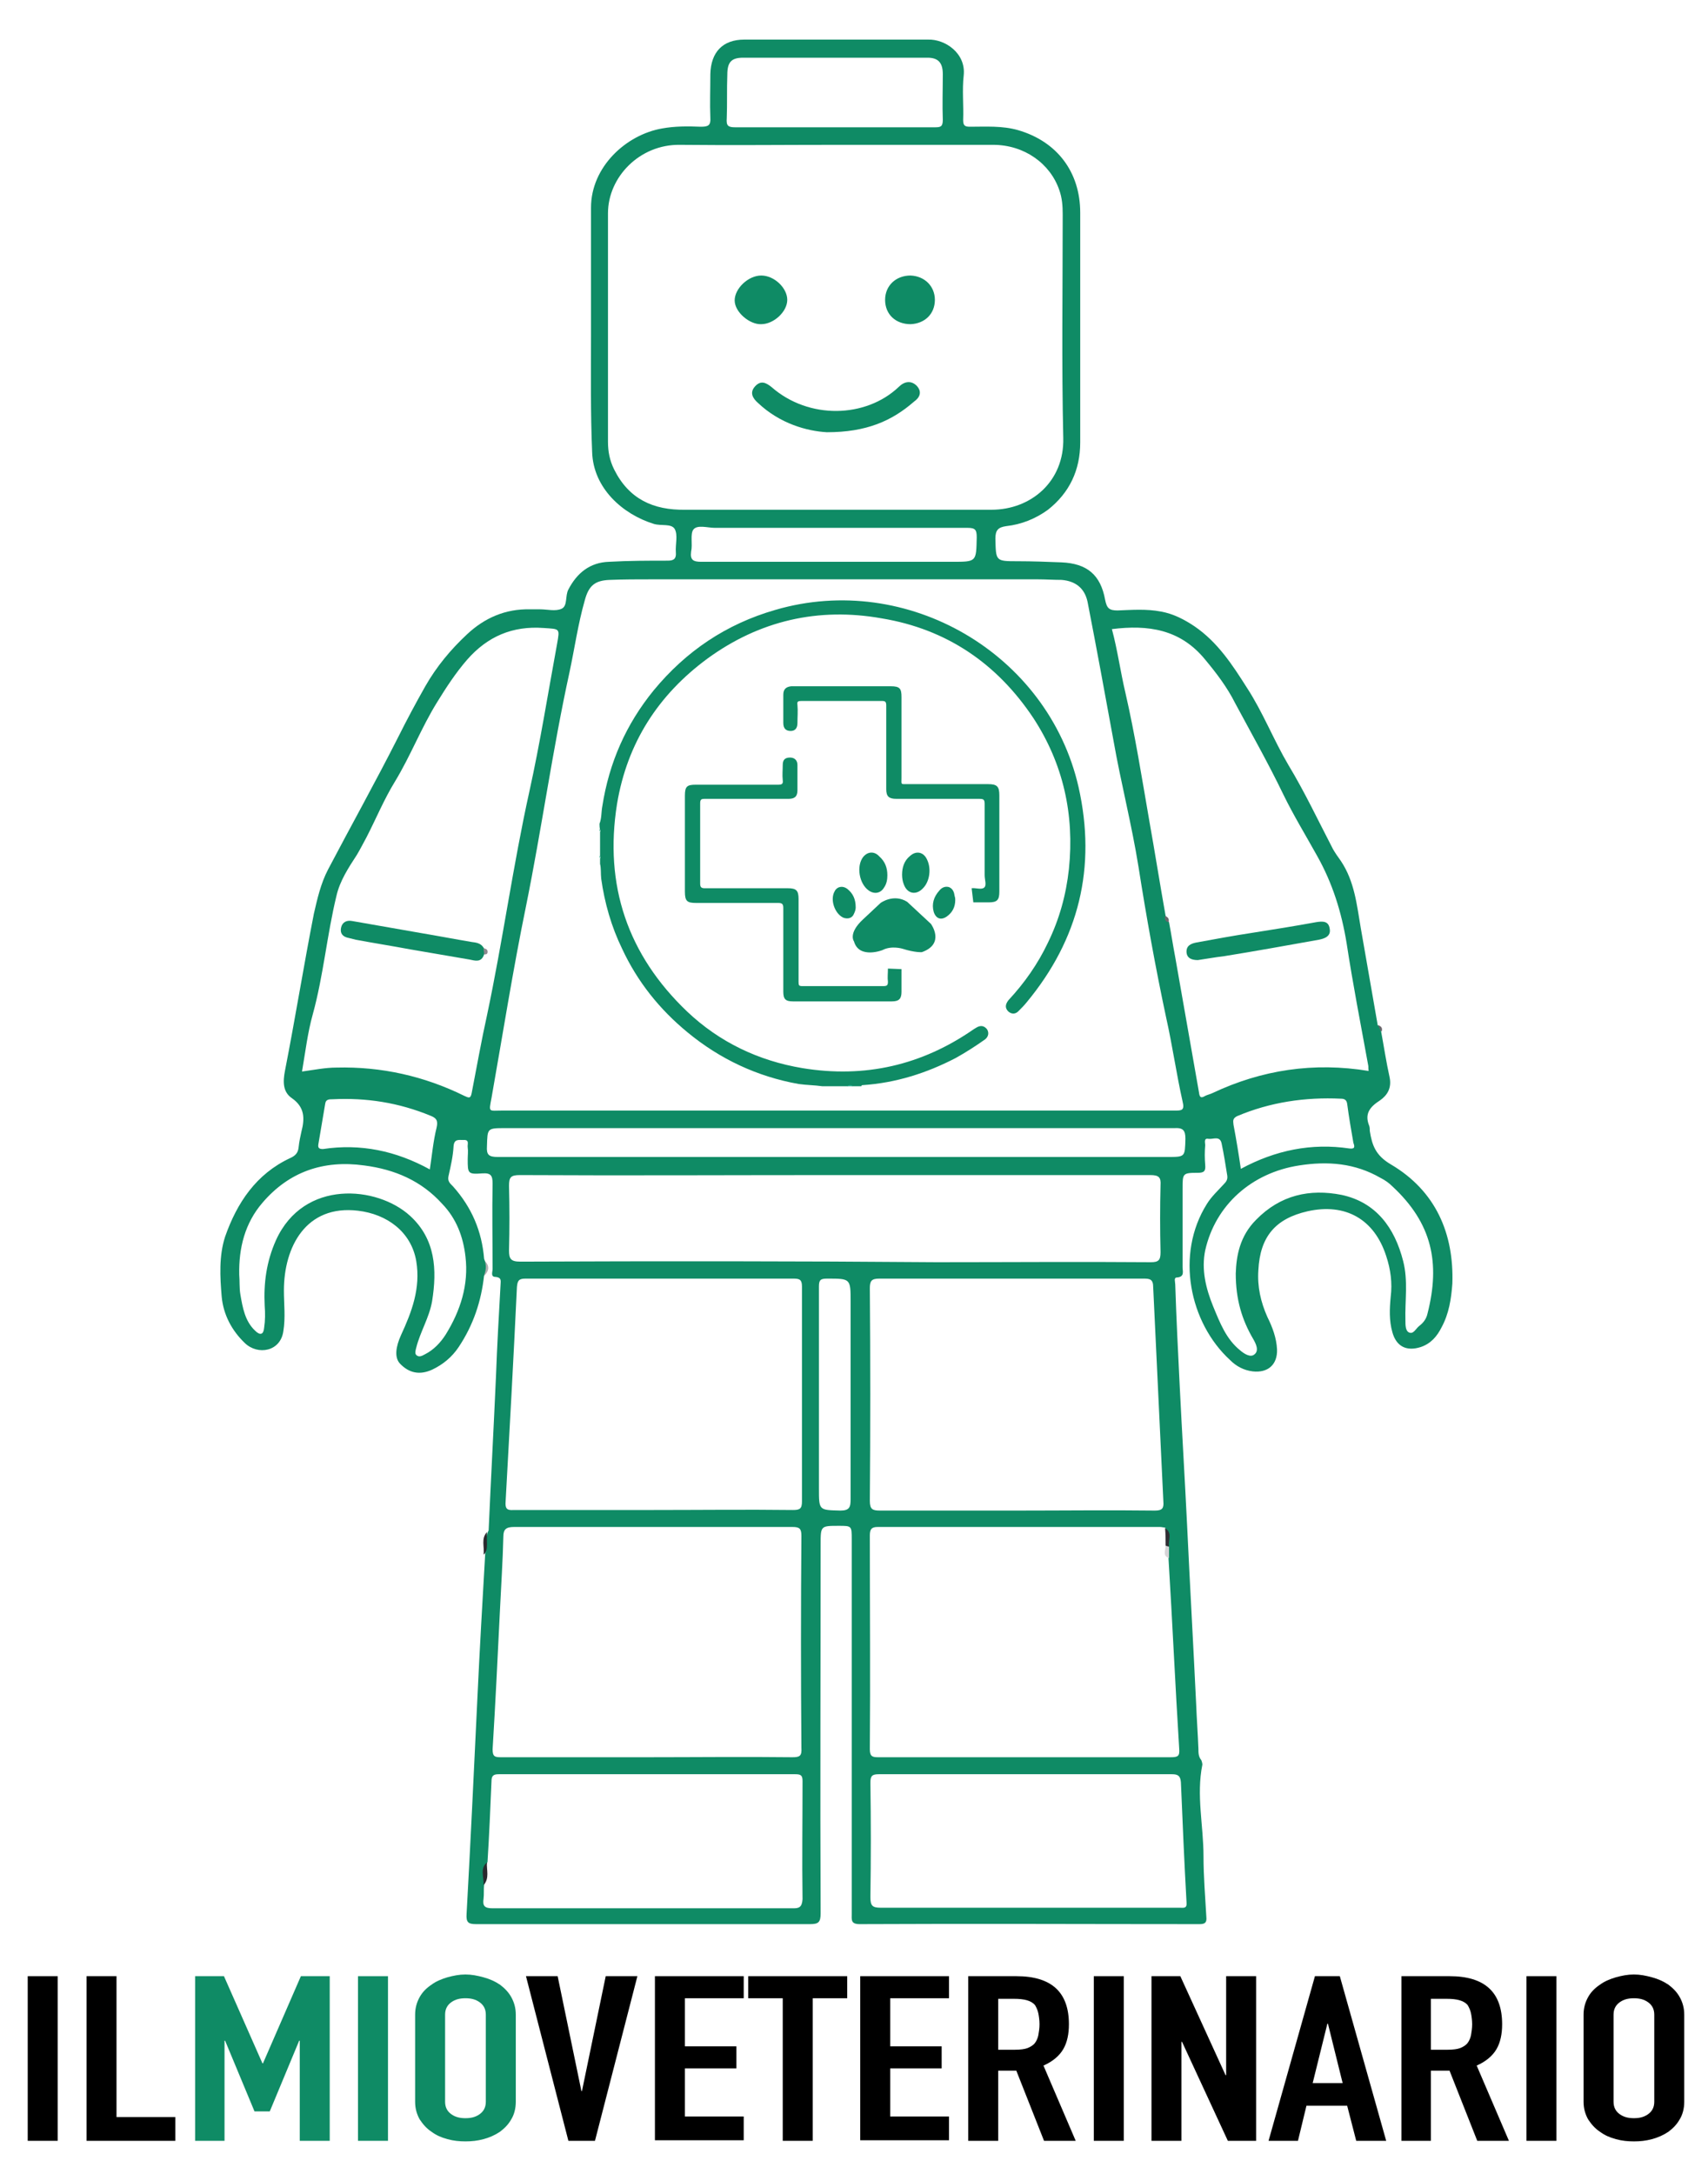 <?xml version="1.0" encoding="utf-8"?>
<!-- Generator: Adobe Illustrator 26.3.1, SVG Export Plug-In . SVG Version: 6.00 Build 0)  -->
<svg version="1.1" id="Livello_1" xmlns="http://www.w3.org/2000/svg" xmlns:xlink="http://www.w3.org/1999/xlink" x="0px" y="0px"
	 viewBox="0 0 302 384.3" style="enable-background:new 0 0 302 384.3;" xml:space="preserve">
<style type="text/css">
	.st0{fill:#0F8B65;}
	.st1{fill:#29292E;}
	.st2{fill:#AEACB0;}
	.st3{fill:#68666B;}
	.st4{fill:#2F2E34;}
	.st5{fill:#D6D4D7;}
	.st6{fill:#6A686D;}
	.st7{fill:#8C898E;}
	.st8{fill:#1EA987;}
</style>
<path d="M4.9,378.4v-29.1h5.3v29.1H4.9z"/>
<path d="M15.3,378.4v-29.1h5.3v24.9H31v4.2H15.3z"/>
<path class="st0" d="M34.5,378.4v-29.1h5.1l6.8,15.4h0.1l6.7-15.4h5.1v29.1H53v-17.7h-0.1l-5.2,12.5H45l-5.2-12.5h-0.1v17.7H34.5z"
	/>
<path class="st0" d="M63.3,378.4v-29.1h5.3v29.1H63.3z"/>
<path class="st0" d="M73.4,356.1c0-1.2,0.3-2.2,0.8-3.1c0.5-0.9,1.2-1.6,2.1-2.2c0.8-0.6,1.8-1,2.8-1.3c1.1-0.3,2.1-0.5,3.2-0.5
	c1.1,0,2.1,0.2,3.2,0.5c1.1,0.3,2,0.7,2.9,1.3c0.8,0.6,1.5,1.3,2,2.2c0.5,0.9,0.8,1.9,0.8,3.1v15.4c0,1.2-0.3,2.3-0.8,3.1
	c-0.5,0.9-1.2,1.6-2,2.2c-0.9,0.6-1.8,1-2.9,1.3c-1.1,0.3-2.1,0.4-3.2,0.4c-1.1,0-2.1-0.1-3.2-0.4c-1.1-0.3-2-0.7-2.8-1.3
	c-0.9-0.6-1.5-1.3-2.1-2.2c-0.5-0.9-0.8-1.9-0.8-3.1V356.1z M78.7,371.5c0,1,0.4,1.7,1.1,2.2c0.7,0.5,1.5,0.7,2.5,0.7
	c1,0,1.8-0.2,2.5-0.7c0.7-0.5,1.1-1.2,1.1-2.2v-15.4c0-1-0.4-1.7-1.1-2.2c-0.7-0.5-1.5-0.7-2.5-0.7c-1,0-1.8,0.2-2.5,0.7
	c-0.7,0.5-1.1,1.2-1.1,2.2V371.5z"/>
<path d="M112.7,349.3l-7.5,29.1h-4.7L93,349.3h5.6l4.2,20.3h0.1l4.2-20.3H112.7z"/>
<path d="M115.8,378.4v-29.1h15.7v3.9h-10.4v8.5h9.1v3.9h-9.1v8.5h10.4v4.2H115.8z"/>
<path d="M138.4,378.4v-25.2h-6.1v-3.9h17.5v3.9h-6.1v25.2H138.4z"/>
<path d="M152.1,378.4v-29.1h15.7v3.9h-10.4v8.5h9.1v3.9h-9.1v8.5h10.4v4.2H152.1z"/>
<path d="M171.2,378.4v-29.1h8.5c6.2,0,9.3,2.8,9.3,8.5c0,1.7-0.3,3.2-1,4.4c-0.7,1.2-1.9,2.2-3.5,2.9l5.7,13.3h-5.6l-4.9-12.4h-3.2
	v12.4H171.2z M176.5,353.2v9.1h3c0.9,0,1.7-0.1,2.2-0.3c0.5-0.2,1-0.5,1.3-0.9c0.3-0.4,0.5-0.9,0.6-1.4c0.1-0.6,0.2-1.2,0.2-1.9
	s-0.1-1.4-0.2-1.9s-0.3-1-0.6-1.5c-0.7-0.8-1.9-1.1-3.7-1.1H176.5z"/>
<path d="M193.4,378.4v-29.1h5.3v29.1H193.4z"/>
<path d="M203.6,378.4v-29.1h5.1l8,17.5h0.1v-17.5h5.3v29.1h-5l-8.1-17.5h-0.1v17.5H203.6z"/>
<path d="M224.3,378.4l8.2-29.1h4.4l8.2,29.1h-5.3l-1.6-6.2h-7.2l-1.5,6.2H224.3z M237.4,368.2l-2.6-10.5h-0.1l-2.6,10.5H237.4z"/>
<path d="M247.8,378.4v-29.1h8.5c6.2,0,9.3,2.8,9.3,8.5c0,1.7-0.3,3.2-1,4.4c-0.7,1.2-1.9,2.2-3.5,2.9l5.7,13.3h-5.6l-4.9-12.4H253
	v12.4H247.8z M253,353.2v9.1h3c0.9,0,1.7-0.1,2.2-0.3c0.5-0.2,1-0.5,1.3-0.9c0.3-0.4,0.5-0.9,0.6-1.4c0.1-0.6,0.2-1.2,0.2-1.9
	s-0.1-1.4-0.2-1.9s-0.3-1-0.6-1.5c-0.7-0.8-1.9-1.1-3.7-1.1H253z"/>
<path d="M269.9,378.4v-29.1h5.3v29.1H269.9z"/>
<path d="M280,356.1c0-1.2,0.3-2.2,0.8-3.1c0.5-0.9,1.2-1.6,2.1-2.2c0.8-0.6,1.8-1,2.8-1.3c1.1-0.3,2.1-0.5,3.2-0.5
	c1.1,0,2.1,0.2,3.2,0.5c1.1,0.3,2,0.7,2.9,1.3c0.8,0.6,1.5,1.3,2,2.2c0.5,0.9,0.8,1.9,0.8,3.1v15.4c0,1.2-0.3,2.3-0.8,3.1
	c-0.5,0.9-1.2,1.6-2,2.2c-0.9,0.6-1.8,1-2.9,1.3c-1.1,0.3-2.1,0.4-3.2,0.4c-1.1,0-2.1-0.1-3.2-0.4c-1.1-0.3-2-0.7-2.8-1.3
	c-0.9-0.6-1.5-1.3-2.1-2.2c-0.5-0.9-0.8-1.9-0.8-3.1V356.1z M285.3,371.5c0,1,0.4,1.7,1.1,2.2c0.7,0.5,1.5,0.7,2.5,0.7
	c1,0,1.8-0.2,2.5-0.7c0.7-0.5,1.1-1.2,1.1-2.2v-15.4c0-1-0.4-1.7-1.1-2.2c-0.7-0.5-1.5-0.7-2.5-0.7c-1,0-1.8,0.2-2.5,0.7
	c-0.7,0.5-1.1,1.2-1.1,2.2V371.5z"/>
<g>
	<g>
		<path class="st1" d="M86.1,270.8c-0.1,1.3,0.7,2.8-0.6,4C85.7,273.4,85,272,86.1,270.8z"/>
		<path class="st2" d="M85.5,225.6c0-1,0-1.9,0-2.9C86.6,223.6,86.6,224.6,85.5,225.6z"/>
		<path class="st3" d="M244.3,182.3c-0.7-0.1-0.8-0.5-0.6-1.1C244.2,181.4,244.5,181.7,244.3,182.3z"/>
		<path class="st0" d="M245.9,205.8c-2.7-1.6-3.3-3.4-3.7-5.9c0-0.3,0-0.6-0.1-0.9c-0.9-2.2,0.2-3.4,1.9-4.5
			c1.3-0.9,2.1-2.2,1.7-4.1c-0.6-2.7-1-5.4-1.5-8.1c-0.3-0.3-0.3-0.8-0.6-1.1c-1-5.7-2-11.5-3-17.2c-0.7-4.1-1.1-8.2-3.5-11.8
			c-0.5-0.7-1-1.4-1.4-2.1c-2.6-5-5-10.1-7.9-14.9c-2.6-4.4-4.5-9.3-7.3-13.6c-2.6-4.1-5.2-8.1-9.3-10.9c-1.8-1.2-3.7-2.2-5.9-2.6
			c-2.6-0.5-5.1-0.3-7.7-0.2c-1.5,0-1.9-0.4-2.2-1.9c-0.8-4.4-3.2-6.4-7.7-6.6c-2.6-0.1-5.1-0.2-7.7-0.2c-4,0-3.9,0-4-4
			c0-1.5,0.5-2,1.9-2.2c2.7-0.3,5.2-1.3,7.4-2.9c3.8-3,5.7-7,5.7-11.9c0-13.5,0-27.1,0-40.6c0-7.2-4.1-12.6-11-14.6
			c-2.8-0.8-5.7-0.6-8.5-0.6c-0.9,0-1.2-0.2-1.2-1.2c0.1-2.6-0.2-5.3,0.1-7.9c0.4-3.9-3.3-6.4-6.3-6.3c-10.8,0-21.7,0-32.5,0
			c-3.8,0-5.9,2.2-6,6.1c0,2.6-0.1,5.2,0,7.7c0.1,1.4-0.4,1.6-1.7,1.6c-2.3-0.1-4.6-0.1-6.8,0.3c-6.4,1.1-12.6,6.8-12.6,14
			c0,7.4,0,14.9,0,22.3c0,7-0.1,13.9,0.2,20.9c0.2,6.4,5.4,11,10.9,12.7c1.3,0.4,3.1-0.1,3.7,0.9c0.6,1.1,0.1,2.7,0.2,4.1
			c0.1,1.1-0.3,1.5-1.4,1.5c-3.5,0-6.9,0-10.4,0.2c-3.4,0.1-5.7,2-7.2,4.9c-0.6,1.1-0.1,2.9-1.2,3.4c-1.1,0.5-2.5,0.1-3.8,0.1
			c-0.6,0-1.2,0-1.8,0c-4.3-0.1-8,1.5-11.1,4.4c-2.9,2.7-5.4,5.7-7.4,9.2c-1.7,3-3.3,6-4.8,9c-4,7.9-8.3,15.6-12.4,23.4
			c-1.3,2.5-1.9,5.2-2.5,7.8c-1.8,9.2-3.3,18.5-5.1,27.7c-0.4,2-0.4,3.8,1.2,4.9c2.3,1.6,2.3,3.6,1.7,5.9c-0.2,0.9-0.4,1.8-0.5,2.8
			c-0.1,1-0.6,1.5-1.5,1.9c-6,2.8-9.4,7.9-11.5,13.9c-1.1,3.4-0.9,7.1-0.6,10.6c0.3,3.2,1.8,6,4.1,8.2c2.3,2.2,6.3,1.5,6.8-2.1
			c0.4-2.4,0.1-4.8,0.1-7.2c0-7.7,3.9-15.2,13.1-14.1c5.1,0.6,9.4,3.7,10.3,8.9c0.8,4.8-0.8,9-2.7,13.1c-0.9,2-1.2,3.9-0.2,5
			c1.6,1.7,3.5,2.1,5.7,1.1c1.9-0.9,3.5-2.2,4.7-4c2.6-3.9,4-8.1,4.5-12.7c0.4-1,0.4-1.9,0-2.9c-0.4-4.9-2.2-9.1-5.5-12.8
			c-0.5-0.5-1-0.9-0.8-1.8c0.4-1.8,0.8-3.5,0.9-5.3c0.1-1.3,0.9-1.1,1.7-1.1c1.2-0.1,0.7,0.8,0.8,1.3c0.1,0.7,0,1.4,0,2.1
			c0,2.5,0,2.7,2.6,2.5c1.5-0.1,1.8,0.4,1.8,1.8c-0.1,5,0,10.1,0,15.1c0,0.5-0.4,1.4,0.5,1.4c1.2,0.1,0.9,0.8,0.9,1.5
			c-0.3,5.3-0.6,10.6-0.8,16c-0.4,9.1-0.9,18.2-1.3,27.3c-0.7,1.2,0.1,2.7-0.6,4c-0.5,8.6-1,17.3-1.4,25.9
			c-0.6,12.6-1.2,25.3-1.9,37.9c-0.1,1.5,0.3,1.8,1.7,1.8c19.7,0,39.4,0,59,0c1.5,0,1.9-0.3,1.9-1.9c-0.1-21.7,0-43.5,0-65.2
			c0-3.3,0-3.3,3.2-3.3c2.3,0,2.3,0,2.3,2.4c0,22.1,0,44.2,0,66.2c0,1-0.2,1.8,1.4,1.8c20-0.1,40.1,0,60.1,0c1,0,1.3-0.3,1.2-1.3
			c-0.2-3.6-0.5-7.1-0.5-10.7c0-5.4-1.3-10.8-0.2-16.2c0-0.2-0.1-0.6-0.2-0.8c-0.5-0.6-0.5-1.3-0.5-2c-0.1-2.6-0.3-5.3-0.4-7.9
			c-0.5-10.5-1.1-21-1.6-31.6c-0.4-8.2-0.9-16.4-1.3-24.5c-0.3-6-0.6-12-0.8-18.1c0-0.4-0.3-1.2,0.3-1.2c1.4-0.1,1-1.1,1-1.8
			c0-4.6,0-9.3,0-13.9c0-2.7,0-2.8,2.7-2.8c1.1,0,1.4-0.3,1.3-1.4c-0.1-1.2-0.1-2.3,0-3.5c0-0.4-0.3-1.3,0.6-1.1
			c0.8,0.1,2-0.6,2.3,0.8c0.4,1.9,0.7,3.8,1,5.7c0.1,0.7-0.2,1.1-0.6,1.5c-1,1.1-2.2,2.2-3,3.5c-5.6,8.9-3.1,21,4.1,27.6
			c1.1,1.1,2.4,1.8,4,2c2.7,0.3,4.4-1.2,4.3-3.9c-0.1-2-0.8-3.9-1.7-5.7c-1.2-2.7-1.8-5.4-1.6-8.3c0.3-5.9,3-9.1,8.7-10.4
			c6.7-1.5,11.8,1.4,13.9,7.9c0.8,2.4,1.1,4.8,0.8,7.2c-0.2,2.1-0.3,4.2,0.3,6.3c0.7,2.5,2.5,3.4,5,2.6c1.8-0.6,2.9-1.9,3.7-3.5
			c1.3-2.4,1.7-5,1.9-7.7C257.1,218.1,253.9,210.5,245.9,205.8z M128.6,13.2c0-2.2,0.7-3,2.8-3c10.9,0,21.8,0,32.6,0
			c1.9,0,2.7,0.9,2.7,2.9c0,2.7-0.1,5.4,0,8.1c0,1.2-0.4,1.3-1.4,1.3c-5.9,0-11.8,0-17.7,0c-5.9,0-11.7,0-17.6,0
			c-1.3,0-1.6-0.3-1.5-1.6C128.6,18.3,128.5,15.8,128.6,13.2z M108.6,83c-0.8-1.6-1.1-3.2-1.1-4.9c0-13.5,0-26.9,0-40.4
			c0-6.4,5.6-12.2,12.7-12.1c9.3,0.1,18.5,0,27.8,0c9.2,0,18.4,0,27.6,0c5.5,0,10.1,3.3,11.7,8c0.5,1.4,0.6,2.8,0.6,4.3
			c0,13.2-0.2,26.4,0.1,39.5c0.2,7.7-5.7,12.7-12.7,12.7c-9.1,0-18.3,0-27.4,0c-8.9,0-17.8,0-26.7,0C115.5,90.2,111.2,88.2,108.6,83
			z M122.6,93.6c0.7-0.9,2.5-0.3,3.8-0.3c7.1,0,14.2,0,21.2,0c7.8,0,15.7,0,23.5,0c1.4,0,1.6,0.4,1.6,1.7c-0.1,4.3,0,4.3-4.3,4.3
			c-14.8,0-29.6,0-44.4,0c-1.4,0-2-0.3-1.8-1.8C122.5,96.2,122,94.4,122.6,93.6z M100.7,118.8c0.9-4.2,1.5-8.5,2.7-12.7
			c0.7-2.6,1.8-3.5,4.4-3.6c2.5-0.1,4.9-0.1,7.4-0.1c22.8,0,45.6,0,68.3,0c1.4,0,2.8,0.1,4.2,0.1c2.5,0.2,4.1,1.5,4.6,3.9
			c1.6,8.2,3.1,16.4,4.6,24.6c1.3,7.4,3.2,14.7,4.4,22.2c1.4,8.9,3,17.8,4.9,26.7c1.1,4.9,1.8,9.9,2.9,14.8c0.4,1.6-0.2,1.6-1.4,1.6
			c-8.6,0-17.2,0-25.8,0c-11.4,0-22.7,0-34.1,0c-19.7,0-39.3,0-59,0c-2.4,0-2.4,0.4-1.9-2.2c2-11.3,3.8-22.7,6.1-33.9
			C95.8,146.4,97.7,132.5,100.7,118.8z M82.3,222.1c0.6,5-0.9,9.6-3.5,13.8c-0.9,1.4-2.1,2.7-3.7,3.5c-0.4,0.2-1,0.6-1.5,0.1
			c-0.3-0.3-0.1-0.9,0-1.3c0.7-2.8,2.3-5.3,2.8-8.2c0.9-5.6,0.6-11-3.9-15.1c-5.8-5.3-18.8-6.5-23.7,4.3c-1.7,3.8-2.2,7.6-2,11.6
			c0.1,1.3,0.1,2.6-0.1,3.9c-0.1,1.2-0.7,1.4-1.6,0.5c-1.8-1.7-2.2-4.1-2.6-6.4c-0.2-1.2-0.1-2.3-0.2-3.5c-0.1-4.7,1-9.1,4.1-12.7
			c4.7-5.5,10.8-7.6,18-6.6c5.4,0.7,10.1,2.7,13.8,6.8C80.7,215.4,81.9,218.6,82.3,222.1z M56.3,202.2c0.4-2.4,0.8-4.7,1.2-7.1
			c0.1-0.8,0.7-0.8,1.3-0.8c6-0.3,11.7,0.6,17.3,2.9c1,0.4,1.4,0.8,1.1,2.1c-0.6,2.4-0.8,4.8-1.2,7.4c-6-3.3-12.3-4.6-18.9-3.6
			C56.3,203.1,56.2,202.8,56.3,202.2z M83.4,193.2c-0.2,1.1-0.6,0.8-1.3,0.5c-7.1-3.5-14.7-5.2-22.6-5c-2,0-3.9,0.4-6.1,0.7
			c0.6-3.5,1-6.9,1.9-10.1c1.9-6.9,2.5-14,4.2-21c0.6-2.6,2.1-4.9,3.6-7.2c0.6-1,1.1-2,1.7-3.1c1.7-3.3,3.1-6.7,5-9.8
			c2.8-4.6,4.7-9.6,7.5-14.1c1.6-2.6,3.3-5.2,5.3-7.5c3.6-4.1,8-6,13.5-5.6c2.9,0.2,2.9,0,2.4,2.8c-1.6,8.7-3,17.5-4.9,26.1
			c-2.9,13.1-4.7,26.4-7.5,39.6C85.1,184,84.3,188.6,83.4,193.2z M140.3,337.3c-17.7,0-35.5,0-53.2,0c-1.4,0-1.8-0.4-1.6-1.7
			c0.1-0.8,0-1.6,0.1-2.5c0.7-1.2-0.1-2.7,0.6-4c0.3-4.7,0.5-9.5,0.7-14.2c0-1,0.3-1.3,1.3-1.3c17.5,0,34.9,0,52.4,0
			c1,0,1.3,0.2,1.3,1.2c0,7-0.1,13.9,0,20.9C141.8,337.1,141.3,337.3,140.3,337.3z M140.1,310.6c-8.6-0.1-17.2,0-25.8,0
			c-8.6,0-17.1,0-25.7,0c-1.1,0-1.5-0.1-1.5-1.4c0.5-8.2,0.9-16.4,1.3-24.6c0.2-4.3,0.5-8.7,0.6-13c0-1.3,0.5-1.7,1.9-1.7
			c16.4,0,32.8,0,49.2,0c1.3,0,1.6,0.3,1.6,1.6c-0.1,12.5-0.1,24.9,0,37.4C141.8,310.4,141.4,310.6,140.1,310.6z M89.4,265.4
			c0.7-12.6,1.4-25.2,2-37.9c0.1-1.1,0.3-1.5,1.5-1.5c15.8,0,31.6,0,47.4,0c1.1,0,1.5,0.2,1.5,1.4c0,12.7,0,25.3,0,38
			c0,1.3-0.4,1.5-1.6,1.5c-8.3-0.1-16.5,0-24.8,0c-8.2,0-16.4,0-24.6,0C89.6,267,89.3,266.6,89.4,265.4z M148.6,267
			c-3.8-0.1-3.8,0-3.8-3.9c0-5.6,0-11.1,0-16.7c0-6.3,0-12.6,0-19c0-1.2,0.3-1.4,1.5-1.4c4.1,0,4.1,0,4.1,4.1c0,11.6,0,23.3,0,34.9
			C150.4,266.4,150.2,267,148.6,267z M92,223c-1.7,0-2-0.5-2-2c0.1-3.8,0.1-7.6,0-11.4c0-1.5,0.3-1.9,1.9-1.9
			c18.6,0.1,37.1,0,55.7,0c18.6,0,37.2,0,55.8,0c1.5,0,1.9,0.4,1.8,1.8c-0.1,3.9-0.1,7.8,0,11.8c0,1.4-0.3,1.8-1.7,1.8
			c-12.6-0.1-25.3,0-37.9,0C141,222.9,116.5,222.9,92,223z M153.8,227.7c0-1.3,0.3-1.7,1.7-1.7c15.6,0,31.2,0,46.7,0
			c1.1,0,1.7,0.1,1.7,1.5c0.6,12.6,1.2,25.3,1.8,37.9c0.1,1.2-0.2,1.6-1.5,1.6c-8.1-0.1-16.3,0-24.4,0c-8.1,0-16.2,0-24.2,0
			c-1.3,0-1.8-0.2-1.8-1.7C153.9,252.7,153.9,240.2,153.8,227.7z M209.8,336.3c0.1,1.1-0.6,0.9-1.2,0.9c-4.7,0-9.4,0-14,0
			c-4.2,0-8.4,0-12.6,0c-8.8,0-17.6,0-26.3,0c-1.5,0-1.8-0.4-1.8-1.9c0.1-6.7,0.1-13.5,0-20.2c0-1.2,0.3-1.5,1.5-1.5
			c17.3,0,34.5,0,51.8,0c1.1,0,1.5,0.3,1.6,1.4C209.1,322.2,209.4,329.2,209.8,336.3z M208.5,309.1c0.1,1.3-0.2,1.5-1.5,1.5
			c-17.2,0-34.4,0-51.7,0c-1,0-1.5-0.1-1.5-1.4c0.1-12.6,0-25.2,0-37.8c0-1.1,0.3-1.5,1.4-1.5c16.6,0,33.3,0,49.9,0
			c0.3,0,0.6,0.1,0.9,0.1c0.6,0.9,0.2,1.9,0.3,2.9c0.1,0.8-0.2,1.7,0.3,2.4C207.3,286.7,207.8,297.9,208.5,309.1z M209.6,201.3
			c-0.1,3.2,0,3.2-3.2,3.2c-19.5,0-39,0-58.5,0c-20,0-39.9,0-59.9,0c-1.6,0-2-0.4-1.9-1.9c0.1-3.2,0-3.2,3.3-3.2
			c39.4,0,78.8,0,118.2,0C209.2,199.3,209.6,199.8,209.6,201.3z M214.4,193.2c-0.4,0.2-0.9,0.3-1.3,0.5c-0.8,0.5-1,0.2-1.1-0.6
			c-1.4-8-2.8-16-4.2-23.9c-0.4-2.1-0.7-4.1-1.1-6.2c-0.3-0.3-0.3-0.8-0.6-1.1c-1-5.6-1.9-11.3-2.9-16.9c-1.3-7.5-2.5-15.1-4.2-22.5
			c-0.9-3.8-1.4-7.6-2.4-11.3c6.4-0.8,12.1,0,16.5,5.4c2,2.4,3.9,4.9,5.3,7.7c2.9,5.4,5.9,10.7,8.5,16.1c1.8,3.7,4,7.3,6,10.9
			c2.7,4.8,4.3,9.9,5.2,15.4c1.1,7.2,2.5,14.4,3.8,21.5c0.1,0.3,0,0.7,0.1,1.1C232.3,187.7,223.1,189.1,214.4,193.2z M238.6,203
			c-6.7-1-13.1,0.3-19.2,3.6c-0.4-2.7-0.8-5.2-1.3-7.8c-0.1-0.8-0.1-1.1,0.6-1.5c5.9-2.5,12.1-3.4,18.4-3.1c0.6,0,1,0.2,1.1,0.9
			c0.3,2.3,0.7,4.6,1.1,6.9C239.6,202.8,239.5,203.1,238.6,203z M252.4,232.2c-0.2,0.9-0.7,1.6-1.5,2.2c-0.6,0.5-1,1.5-1.8,1.1
			c-0.6-0.3-0.6-1.3-0.6-2.1c-0.1-3.5,0.5-7-0.4-10.5c-1.5-5.9-4.8-10.4-10.9-11.7c-5.6-1.1-10.8,0-15.1,4.4
			c-2.9,2.9-3.5,6.4-3.6,9.5c0,4.6,1.1,8.2,3.1,11.6c0.4,0.7,1.1,2,0.2,2.7c-0.7,0.6-1.8-0.1-2.5-0.7c-2.5-2-3.6-4.9-4.8-7.8
			c-1.3-3.2-2.1-6.5-1.4-9.9c1.8-8,8.2-13.7,16.6-15c5.1-0.8,9.9-0.4,14.4,2.2c0.8,0.4,1.5,0.9,2.1,1.5
			C253.2,216.2,254.7,223.2,252.4,232.2z"/>
		<path class="st1" d="M86.1,329.2c-0.1,1.3,0.5,2.8-0.6,4C85.6,331.8,84.8,330.3,86.1,329.2z"/>
		<path class="st4" d="M206.1,273.2c0-1,0-2-0.1-3.1c1.4,0.9,0.5,2.1,0.7,3.2C206.4,273.5,206.2,273.5,206.1,273.2z"/>
		<path class="st5" d="M206.1,273.2c0.2,0.1,0.4,0.1,0.6,0.2c0,0.7,0,1.4,0,2C205.5,275,206.1,274,206.1,273.2z"/>
		<path class="st6" d="M206,161.9c0.5,0.2,0.8,0.5,0.6,1.1C206,162.9,205.9,162.4,206,161.9z"/>
		<path class="st0" d="M146.2,76.4c-3.5-0.2-8.3-1.5-12.2-5.2c-0.9-0.8-1.5-1.8-0.5-2.9c1-1.1,1.9-0.7,2.9,0.1
			c6.6,5.8,16.7,5.5,22.5,0c1-1,2.2-1.2,3.2-0.2c1,1.1,0.5,2.1-0.5,2.8C157.7,74.4,153.2,76.4,146.2,76.4z"/>
		<path class="st0" d="M134.6,57.3c-2,0.1-4.7-2.1-4.7-4.2c0-2.1,2.4-4.4,4.7-4.4c2.3,0,4.6,2.2,4.6,4.3
			C139.2,55.1,136.8,57.3,134.6,57.3z"/>
		<path class="st0" d="M165.3,53c0,2.5-1.8,4.2-4.3,4.3c-2.6,0-4.5-1.7-4.5-4.3c0-2.5,1.9-4.3,4.5-4.3
			C163.5,48.8,165.3,50.6,165.3,53z"/>
		<path class="st0" d="M211.8,169.7c-1.2,0-1.9-0.4-2-1.3c-0.1-1.2,0.7-1.6,1.7-1.8c3.3-0.6,6.5-1.2,9.8-1.7
			c3.8-0.6,7.6-1.2,11.4-1.9c1.2-0.2,2.2-0.2,2.4,1.1c0.3,1.4-0.9,1.8-1.9,2c-5.6,1-11.1,2-16.7,2.9
			C214.8,169.2,213.2,169.5,211.8,169.7z"/>
		<path class="st0" d="M85.6,168.7c-0.5,1.5-1.6,1.1-2.6,0.9c-3.5-0.6-7-1.2-10.5-1.8c-3.2-0.6-6.4-1.1-9.6-1.7
			c-0.4-0.1-0.8-0.2-1.2-0.3c-1.1-0.2-1.6-0.8-1.4-1.8c0.2-1,1-1.4,2-1.2c4,0.7,8,1.4,12,2.1c3,0.5,6.1,1.1,9.1,1.6
			c0.8,0.1,1.6,0.2,2.1,1C85.8,167.9,85.8,168.3,85.6,168.7z"/>
		<path class="st7" d="M85.6,168.7c0-0.4-0.1-0.8-0.1-1.1c0.4,0.1,0.8,0.2,0.7,0.8C86.1,168.7,85.9,168.7,85.6,168.7z"/>
	</g>
	<g>
		<path class="st0" d="M106,145.6c0.4-1,0.3-2.1,0.5-3.1c1.2-7.7,4.2-14.5,9.1-20.5c5.7-6.9,12.8-11.7,21.5-14.2
			c23.3-6.8,48.2,7.7,53.6,31.3c3.2,14.2,0.1,26.9-9.2,38.1c-0.4,0.5-0.9,1-1.3,1.4c-0.6,0.7-1.3,0.7-1.9,0.2c-0.6-0.6-0.6-1.2,0-2
			c2.8-3,5.2-6.4,7-10.2c2-4.1,3.2-8.4,3.7-13c1-9.6-1-18.6-6.3-26.7c-6.4-9.6-15.3-15.7-26.8-17.6c-11.2-2-21.6,0.4-30.8,7.1
			c-8.7,6.4-14.2,14.9-16,25.7c-2.3,14.4,1.9,26.7,12.4,36.7c5.7,5.4,12.6,8.7,20.4,10c11,1.8,21.1-0.5,30.3-6.9
			c0.2-0.1,0.3-0.2,0.5-0.3c0.7-0.4,1.3-0.3,1.8,0.3c0.4,0.6,0.3,1.3-0.3,1.8c-1.7,1.2-3.4,2.3-5.2,3.3c-5.2,2.7-10.6,4.4-16.4,4.8
			c-0.1,0-0.3,0-0.3,0.2c-0.5,0-1,0-1.5,0c-0.3-0.1-0.7-0.1-1,0c-1.5,0-2.9,0-4.4,0c-1.4-0.2-2.8-0.2-4.2-0.4
			c-7.3-1.3-13.9-4.4-19.6-9.1c-5-4.1-8.9-9-11.6-14.8c-1.9-3.9-3.1-8.1-3.7-12.4c-0.1-0.9,0-1.8-0.2-2.6c0-0.3,0-0.7,0-1
			c0.1-0.1,0.1-0.2,0-0.3c0-1.5,0-2.9,0-4.4c0.1-0.1,0.1-0.2,0-0.3C106,146.2,106,145.9,106,145.6z"/>
		<path class="st8" d="M149.8,192c0.3-0.3,0.7-0.3,1,0C150.5,192,150.1,192,149.8,192z"/>
		<path class="st8" d="M106,146.6c0.2,0.1,0.2,0.2,0,0.3C106,146.8,106,146.7,106,146.6z"/>
		<path class="st8" d="M106,151.3c0.2,0.1,0.2,0.2,0,0.3C106,151.5,106,151.4,106,151.3z"/>
		<path class="st0" d="M159.4,171.3c0,1.3,0,2.6,0,4c0,1.2-0.4,1.7-1.7,1.7c-5.8,0-11.7,0-17.5,0c-1.3,0-1.7-0.4-1.7-1.7
			c0-4.9,0-9.8,0-14.8c0-0.7-0.2-0.9-0.9-0.9c-4.8,0-9.7,0-14.5,0c-1.6,0-2-0.3-2-2c0-5.7,0-11.3,0-17c0-1.6,0.4-1.9,1.9-1.9
			c4.9,0,9.7,0,14.6,0c0.6,0,0.9-0.1,0.8-0.8c-0.1-0.9,0-1.8,0-2.7c0-0.9,0.4-1.3,1.3-1.3c0.8,0,1.3,0.5,1.3,1.3c0,1.5,0,3,0,4.5
			c0,1.1-0.5,1.5-1.6,1.5c-4.9,0-9.9,0-14.8,0c-0.6,0-0.8,0.1-0.8,0.8c0,4.7,0,9.5,0,14.2c0,0.6,0.2,0.8,0.8,0.8c4.9,0,9.8,0,14.7,0
			c1.5,0,1.9,0.4,1.9,1.9c0,4.9,0,9.8,0,14.7c0,0.6,0.1,0.7,0.7,0.7c4.8,0,9.6,0,14.3,0c0.7,0,0.8-0.2,0.8-0.8c-0.1-0.7,0-1.4,0-2.3
			"/>
		<path class="st0" d="M171.8,157c0.7-0.1,1.7,0.3,2.2-0.1c0.5-0.4,0.1-1.4,0.1-2.2c0-4.2,0-8.4,0-12.6c0-0.8-0.2-0.9-1-0.9
			c-4.9,0-9.7,0-14.6,0c-1.3,0-1.8-0.4-1.8-1.7c0-4.9,0-9.8,0-14.8c0-0.7-0.2-0.8-0.8-0.8c-4.7,0-9.5,0-14.2,0
			c-0.6,0-0.8,0.1-0.7,0.7c0.1,1.1,0,2.1,0,3.2c0,0.9-0.4,1.4-1.2,1.4c-0.8,0-1.3-0.4-1.3-1.4c0-1.7,0-3.4,0-5c0-1,0.5-1.4,1.4-1.5
			c0.3,0,0.5,0,0.8,0c5.6,0,11.2,0,16.8,0c1.6,0,1.9,0.4,1.9,1.9c0,4.8,0,9.6,0,14.3c0,1.2-0.2,1.1,1,1.1c4.8,0,9.6,0,14.3,0
			c1.6,0,2,0.4,2,2c0,5.7,0,11.3,0,17c0,1.5-0.4,1.9-1.9,1.9c-0.9,0-1.8,0-2.7,0"/>
		<path class="st0" d="M156.9,154.7c0,0.7-0.1,1.5-0.6,2.2c-0.6,1-1.7,1.2-2.7,0.5c-1.7-1.2-2.2-4.3-1-5.9c0.8-1,2-1.1,2.9-0.1
			C156.5,152.3,156.9,153.4,156.9,154.7z"/>
		<path class="st0" d="M159.5,154.6c0-1.3,0.4-2.5,1.4-3.3c1.1-1,2.4-0.7,3,0.6c0.8,1.6,0.5,3.9-0.7,5.1c-1.2,1.3-2.8,1-3.4-0.7
			C159.6,155.8,159.5,155.2,159.5,154.6z"/>
		<path class="st0" d="M151.3,160.4c0,0.3-0.1,0.7-0.3,1.1c-0.3,0.8-1.1,1-1.9,0.7c-1.5-0.7-2.4-3.2-1.5-4.7c0.4-0.8,1.4-1,2.2-0.4
			C150.8,157.9,151.3,158.9,151.3,160.4z"/>
		<path class="st0" d="M168.9,159.1c0,1.2-0.5,2.2-1.5,2.9c-1,0.7-1.9,0.4-2.3-0.8c-0.4-1.4,0-2.7,1-3.8c0.4-0.5,1-0.8,1.7-0.6
			c0.7,0.3,0.9,0.9,1,1.6C168.9,158.7,168.9,158.9,168.9,159.1z"/>
	</g>
	<path class="st0" d="M151,166.4c0,0-1.1-1.4,1.6-3.9l3.1-2.9c0,0,2.3-1.7,4.7-0.2l4.2,3.9c0,0,2.6,3.5-1.6,5c0,0-1.2,0.1-3.4-0.6
		c0,0-1.9-0.6-3.5,0.2C156.2,167.9,151.9,169.6,151,166.4z"/>
</g>
</svg>
